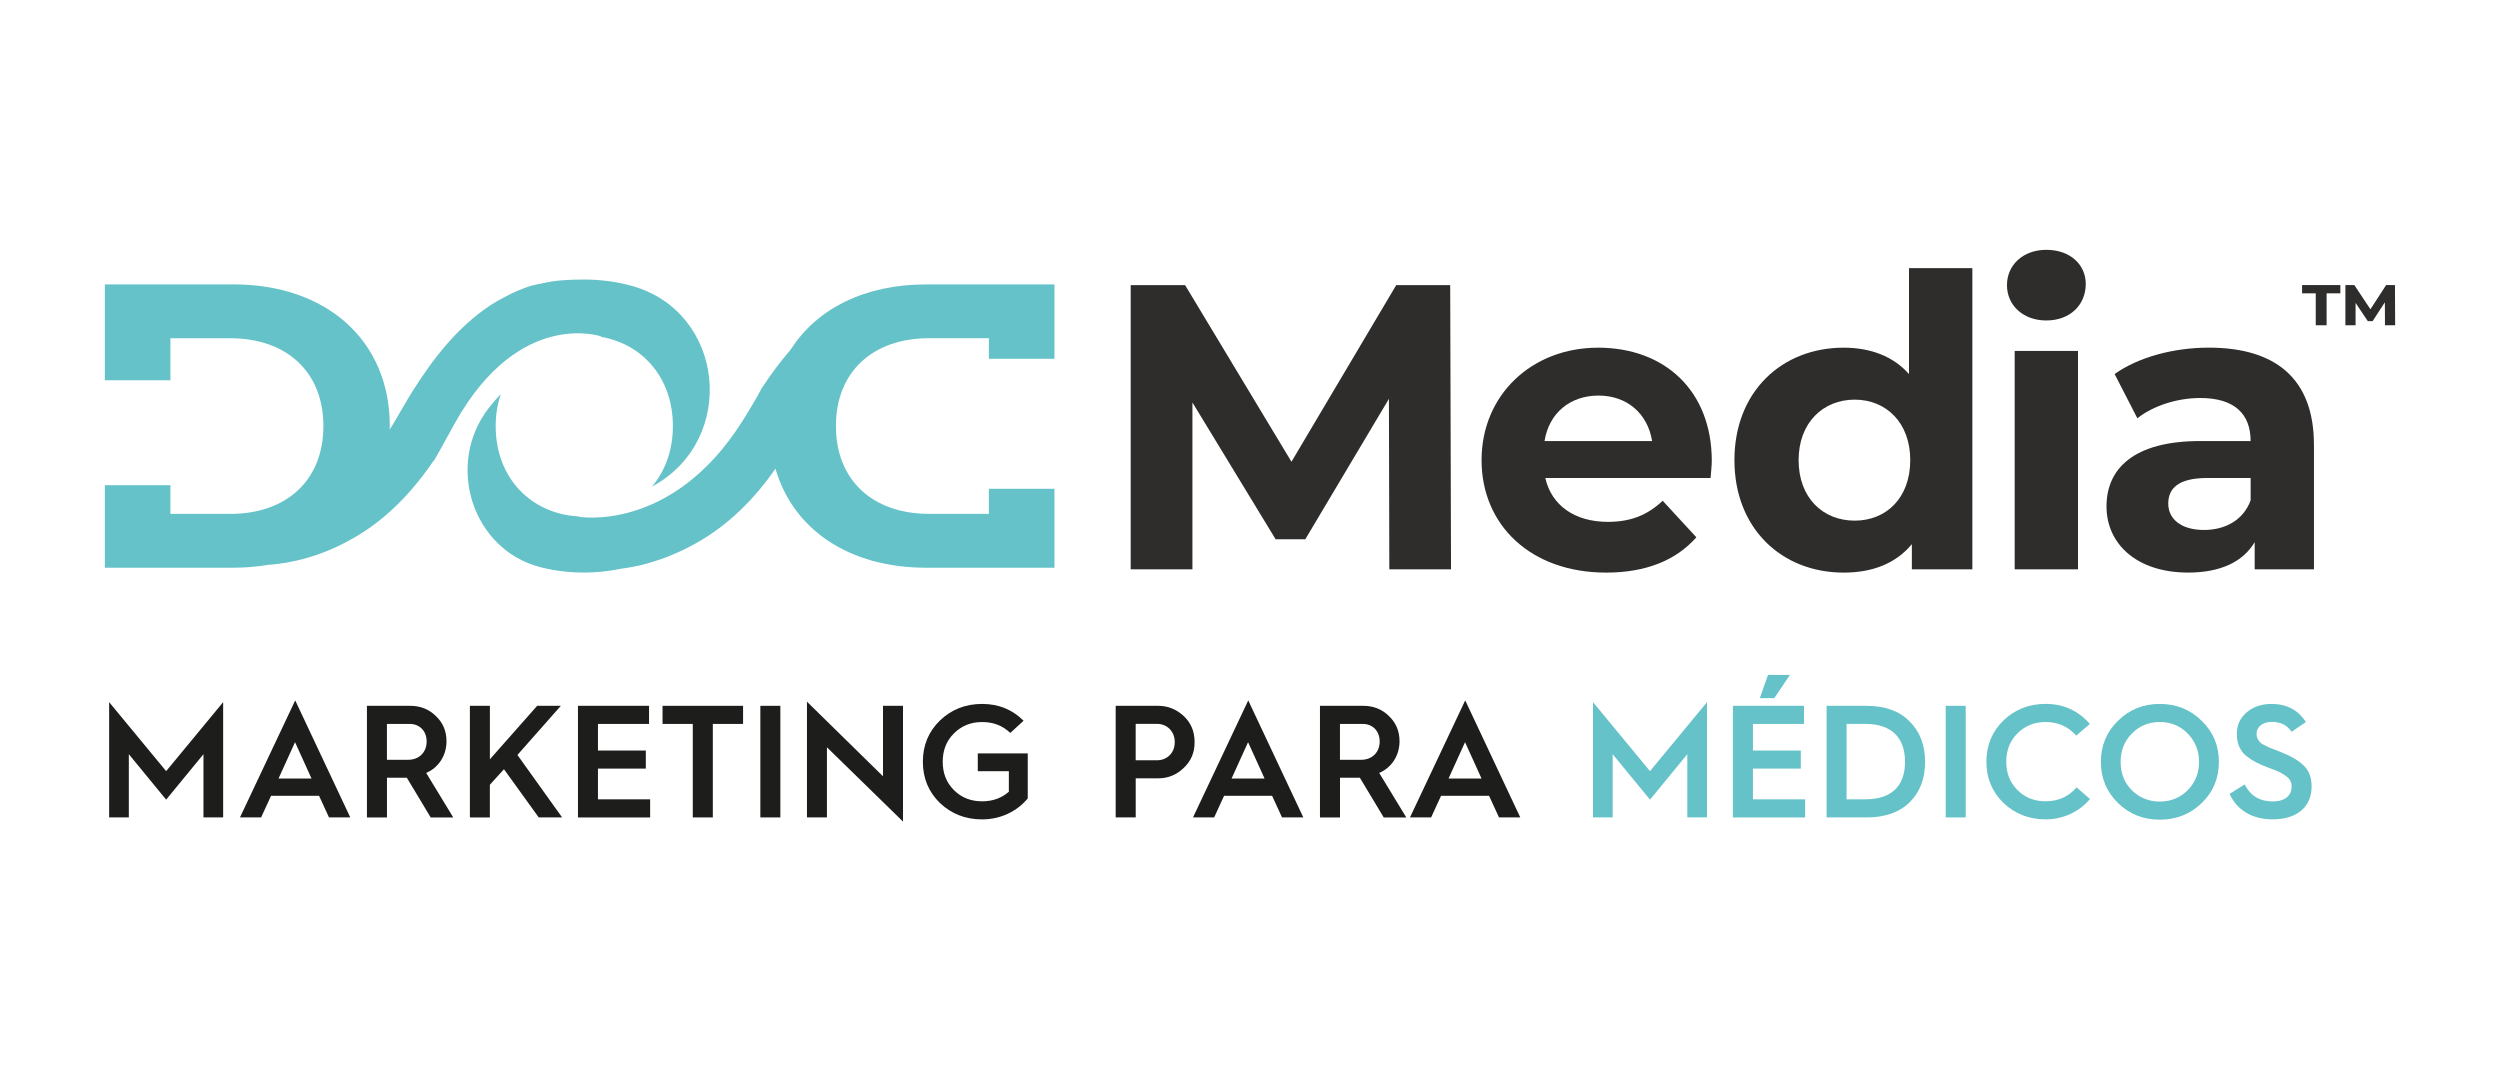 <?xml version="1.0" encoding="UTF-8"?>
<svg id="Capa_1" data-name="Capa 1" xmlns="http://www.w3.org/2000/svg" viewBox="0 0 700 300">
  <defs>
    <style>
      .cls-1 {
        fill: #2e2d2c;
      }

      .cls-1, .cls-2, .cls-3 {
        stroke-width: 0px;
      }

      .cls-2 {
        fill: #1d1d1b;
      }

      .cls-3 {
        fill: #64c2c8;
      }
    </style>
  </defs>
  <path class="cls-1" d="m644.58,79.81h10.72v2.33h-3.85v8.93h-3.04v-8.93h-3.83v-2.33Zm23.21,11.27l-.03-6.43-3.42,5.26h-1.36l-3.42-5.1v6.27h-2.85v-11.27h2.5l4.51,6.79,4.4-6.79h2.47l.05,11.27h-2.85Z"/>
  <g>
    <path class="cls-3" d="m115.05,137.26c2.29-2.61,4.39-5.36,6.3-8.2,0,.04.02.07.03.11,1.75-2.86,3.45-6.16,6.02-10.76,18.11-32.32,41.09-24.17,41.09-24.17-.1.01-.21.05-.32.06,11.81,1.98,20.24,11.59,20.24,24.99,0,6.8-2.18,12.61-5.86,16.96l.4-.22c23.58-13.08,20.04-48.63-5.92-55.95-4.19-1.18-8.69-1.81-13.44-1.81-4.23,0-8.26.19-12.05,1.13-.67.11-1.34.24-2.01.4-2.93.76-5.84,2.08-8.44,3.49-5.3,2.72-9.65,6.43-13.47,10.33-3.79,3.95-7.01,8.2-9.91,12.54-1.42,2.18-2.86,4.36-4.13,6.59l-3.61,6.17c-.28.46-.59.9-.88,1.35,0-.33.05-.65.05-.98,0-24.02-17.79-39.66-43.74-39.66H29.36v26.84s18.36,0,18.36,0v-11.76h16.77c15.75,0,26.06,9.41,26.06,24.59s-10.31,24.59-26.06,24.59h-16.77v-8.03s-18.36,0-18.36,0v23.1h36.03c3.46,0,6.76-.3,9.91-.84.28-.02.56-.02.84-.04,2.82-.26,5.59-.77,8.31-1.45,5.44-1.38,10.63-3.65,15.43-6.5,5.5-3.27,10.31-7.43,14.48-12.08.19-.25.42-.51.68-.78Z"/>
    <path class="cls-3" d="m295.25,100.47v-20.83h-36.03c-17.05,0-30.54,6.79-37.81,18.23-2.98,3.44-5.62,7.04-8.05,10.71l-.13.22c-1.39,2.61-3.16,5.66-5.46,9.28-19.83,31.29-45.85,26.6-45.85,26.6.09-.01.21-.05.31-.06-13.47-.65-23.44-10.74-23.44-25.32,0-3.23.52-6.23,1.43-8.97-1.24,1.3-2.38,2.64-3.43,4-12.15,15.79-4.58,39.71,14.74,44.54,3.79.95,7.83,1.45,12.07,1.45,3.54,0,6.93-.39,10.17-1.05,1.79-.25,3.57-.54,5.33-.95,5.49-1.3,10.78-3.41,15.7-6.17,9.15-5.07,16.6-12.61,22.33-20.93,4.94,17.13,20.74,27.74,42.09,27.74h36.03v-22.1h-18.36v7.02h-16.77c-15.75,0-26.06-9.41-26.06-24.59s10.31-24.59,26.06-24.59h16.77v5.76h18.36Z"/>
  </g>
  <g>
    <g>
      <path class="cls-1" d="m389.01,159.41l-.11-47.74-23.42,39.33h-8.3l-23.3-38.31v46.72h-17.28v-79.57h15.23l29.78,49.45,29.33-49.45h15.12l.23,79.57h-17.28Z"/>
      <path class="cls-1" d="m478.96,133.84h-46.27c1.71,7.62,8.18,12.28,17.51,12.28,6.48,0,11.14-1.93,15.35-5.91l9.43,10.23c-5.68,6.48-14.21,9.89-25.24,9.89-21.14,0-34.9-13.3-34.9-31.49s13.98-31.49,32.63-31.49,31.83,12.05,31.83,31.72c0,1.36-.23,3.3-.34,4.77Zm-46.49-10.35h30.12c-1.25-7.73-7.05-12.73-15-12.73s-13.87,4.89-15.12,12.73Z"/>
      <path class="cls-1" d="m552.26,75.07v84.35h-16.94v-7.05c-4.43,5.34-10.91,7.96-19.1,7.96-17.28,0-30.58-12.28-30.58-31.49s13.3-31.49,30.58-31.49c7.5,0,13.87,2.39,18.3,7.39v-29.67h17.73Zm-17.39,53.77c0-10.57-6.82-16.94-15.57-16.94s-15.69,6.37-15.69,16.94,6.82,16.94,15.69,16.94,15.57-6.37,15.57-16.94Z"/>
      <path class="cls-1" d="m561.95,79.84c0-5.57,4.43-9.89,11.03-9.89s11.03,4.09,11.03,9.55c0,5.91-4.43,10.23-11.03,10.23s-11.03-4.32-11.03-9.89Zm2.16,18.42h17.73v61.16h-17.73v-61.16Z"/>
      <path class="cls-1" d="m647.91,124.52v34.9h-16.6v-7.62c-3.3,5.57-9.66,8.52-18.64,8.52-14.32,0-22.85-7.96-22.85-18.53s7.62-18.3,26.26-18.3h14.09c0-7.62-4.55-12.05-14.09-12.05-6.48,0-13.19,2.16-17.62,5.68l-6.37-12.39c6.71-4.77,16.6-7.39,26.37-7.39,18.64,0,29.44,8.64,29.44,27.17Zm-17.73,15.57v-6.25h-12.16c-8.3,0-10.91,3.07-10.91,7.16,0,4.43,3.75,7.39,10,7.39,5.91,0,11.03-2.73,13.07-8.3Z"/>
    </g>
    <g>
      <path class="cls-2" d="m30.56,228.88v-32.28l15.96,19.32,15.96-19.32v32.28h-5.51v-17.71l-10.45,12.73-10.45-12.73v17.71h-5.51Z"/>
      <path class="cls-2" d="m67.19,228.88l15.47-32.77,15.42,32.77h-5.96l-2.78-6.05h-13.45l-2.78,6.05h-5.92Zm10.8-10.89h9.24l-4.62-10.18-4.62,10.18Z"/>
      <path class="cls-2" d="m102.74,228.88v-31.25h12.15c2.82,0,5.2.94,7.17,2.87,1.97,1.88,2.96,4.21,2.96,7.04,0,4.08-2.29,7.44-5.69,8.88l7.58,12.46h-6.32l-6.68-11.12h-5.56v11.12h-5.6Zm5.6-16.14h5.96c3.05,0,5.16-2.11,5.16-5.11s-2.02-4.93-4.71-4.93h-6.41v10.04Z"/>
      <path class="cls-2" d="m131.57,228.88v-31.25h5.6v14.97l13.23-14.97h6.63l-12.15,13.76,12.51,17.48h-6.55l-9.73-13.49-3.95,4.35v9.15h-5.6Z"/>
      <path class="cls-2" d="m161.83,228.88v-31.25h19.9v5.07h-14.3v7.44h13.4v5.07h-13.4v8.61h14.61v5.07h-20.22Z"/>
      <path class="cls-2" d="m193.98,228.88v-26.18h-8.47v-5.07h22.55v5.07h-8.47v26.18h-5.6Z"/>
      <path class="cls-2" d="m212.9,228.88v-31.25h5.6v31.25h-5.6Z"/>
      <path class="cls-2" d="m225.95,228.88v-32.41l21.29,20.89v-19.73h5.6v32.41l-21.3-20.8v19.64h-5.6Z"/>
      <path class="cls-2" d="m286.6,201.81l-3.72,3.41c-2.11-2.02-4.71-3.05-7.89-3.05s-5.78,1.08-7.89,3.18-3.14,4.75-3.14,7.94,1.03,5.83,3.14,7.94c2.11,2.11,4.75,3.14,7.89,3.14,2.96,0,5.47-.9,7.49-2.69v-5.74h-8.7v-4.98h13.99v12.6c-3,3.63-7.62,5.87-12.78,5.87-4.62,0-8.56-1.52-11.79-4.57-3.18-3.09-4.8-6.95-4.8-11.57s1.61-8.47,4.8-11.57c3.23-3.09,7.17-4.62,11.79-4.62s8.47,1.57,11.61,4.71Z"/>
      <path class="cls-2" d="m312.39,228.88v-31.25h11.93c2.65,0,5.02.94,7.08,2.82,2.06,1.88,3.09,4.35,3.09,7.35s-1.03,5.33-3.09,7.26c-2.02,1.93-4.39,2.87-7.08,2.87h-6.32v10.94h-5.6Zm5.6-16.01h6.05c2.51,0,4.89-1.84,4.89-5.07s-2.38-5.11-4.89-5.11h-6.05v10.18Z"/>
      <path class="cls-2" d="m334.04,228.88l15.47-32.77,15.42,32.77h-5.96l-2.78-6.05h-13.45l-2.78,6.05h-5.92Zm10.8-10.89h9.24l-4.62-10.18-4.62,10.18Z"/>
      <path class="cls-2" d="m369.59,228.88v-31.25h12.15c2.82,0,5.2.94,7.17,2.87,1.97,1.88,2.96,4.21,2.96,7.04,0,4.08-2.29,7.44-5.69,8.88l7.58,12.46h-6.32l-6.68-11.12h-5.56v11.12h-5.6Zm5.6-16.14h5.96c3.05,0,5.16-2.11,5.16-5.11s-2.02-4.93-4.71-4.93h-6.41v10.04Z"/>
      <path class="cls-2" d="m394.79,228.88l15.47-32.77,15.42,32.77h-5.96l-2.78-6.05h-13.45l-2.78,6.05h-5.92Zm10.8-10.89h9.24l-4.62-10.18-4.62,10.18Z"/>
      <path class="cls-3" d="m446.04,228.88v-32.28l15.96,19.32,15.96-19.32v32.28h-5.51v-17.71l-10.45,12.73-10.45-12.73v17.71h-5.51Z"/>
      <path class="cls-3" d="m485.22,228.88v-31.25h19.9v5.07h-14.3v7.44h13.4v5.07h-13.4v8.61h14.61v5.07h-20.22Zm7.53-33.4l2.29-6.5h6.14l-4.39,6.5h-4.03Z"/>
      <path class="cls-3" d="m511.45,228.88v-31.25h11.16c5.16,0,9.19,1.43,12.06,4.35,2.91,2.87,4.35,6.63,4.35,11.34s-1.43,8.47-4.3,11.3-6.9,4.26-12.06,4.26h-11.21Zm5.6-5.07h5.2c7.76,0,11.16-4.08,11.16-10.49s-3.36-10.63-11.21-10.63h-5.16v21.12Z"/>
      <path class="cls-3" d="m544.8,228.88v-31.25h5.6v31.25h-5.6Z"/>
      <path class="cls-3" d="m585.15,202.7l-3.81,3.27c-2.24-2.55-5.11-3.81-8.56-3.81-3.14,0-5.78,1.08-7.89,3.18s-3.14,4.75-3.14,7.94,1.03,5.83,3.14,7.94c2.11,2.11,4.75,3.14,7.89,3.14,3.54,0,6.46-1.3,8.65-3.9l3.77,3.27c-3.05,3.59-7.53,5.69-12.42,5.69-4.62,0-8.56-1.52-11.79-4.57-3.18-3.09-4.8-6.95-4.8-11.57s1.61-8.47,4.8-11.57c3.23-3.09,7.17-4.62,11.79-4.62,4.98,0,9.1,1.88,12.37,5.6Z"/>
      <path class="cls-3" d="m593.05,224.85c-3.18-3.09-4.8-6.95-4.8-11.52s1.61-8.43,4.8-11.52c3.18-3.14,7.08-4.71,11.7-4.71s8.52,1.57,11.7,4.71c3.23,3.09,4.84,6.95,4.84,11.52s-1.61,8.43-4.8,11.52c-3.18,3.09-7.13,4.66-11.75,4.66s-8.52-1.57-11.7-4.66Zm3.86-3.59c2.11,2.11,4.75,3.18,7.85,3.18s5.69-1.08,7.8-3.18c2.11-2.15,3.18-4.8,3.18-7.93s-1.08-5.78-3.18-7.94c-2.11-2.15-4.71-3.23-7.8-3.23s-5.74,1.08-7.85,3.23c-2.11,2.15-3.14,4.8-3.14,7.94s1.03,5.83,3.14,7.93Z"/>
      <path class="cls-3" d="m628.51,219.65c1.61,3.18,4.21,4.75,7.85,4.75,3.9,0,5.29-2.06,5.29-4.08,0-1.39-.49-2.33-1.79-3.18-1.3-.9-2.24-1.3-4.57-2.15-2.87-1.08-4.53-1.88-6.32-3.32-1.79-1.48-2.65-3.5-2.65-6.14s.94-4.53,2.78-6.1c1.88-1.57,4.17-2.33,6.9-2.33,4.26,0,7.49,1.7,9.64,5.07l-3.99,2.73c-1.21-1.84-3.05-2.78-5.56-2.78s-4.26,1.39-4.26,3.32c0,1.3.54,1.93,1.3,2.69.49.36,1.75.9,2.33,1.21l1.61.63,1.84.72c2.96,1.21,5.07,2.51,6.37,3.9,1.3,1.39,1.97,3.27,1.97,5.6,0,5.51-3.81,9.23-10.94,9.23-5.78,0-10.04-2.69-12.02-7.13l4.21-2.65Z"/>
    </g>
  </g>
</svg>